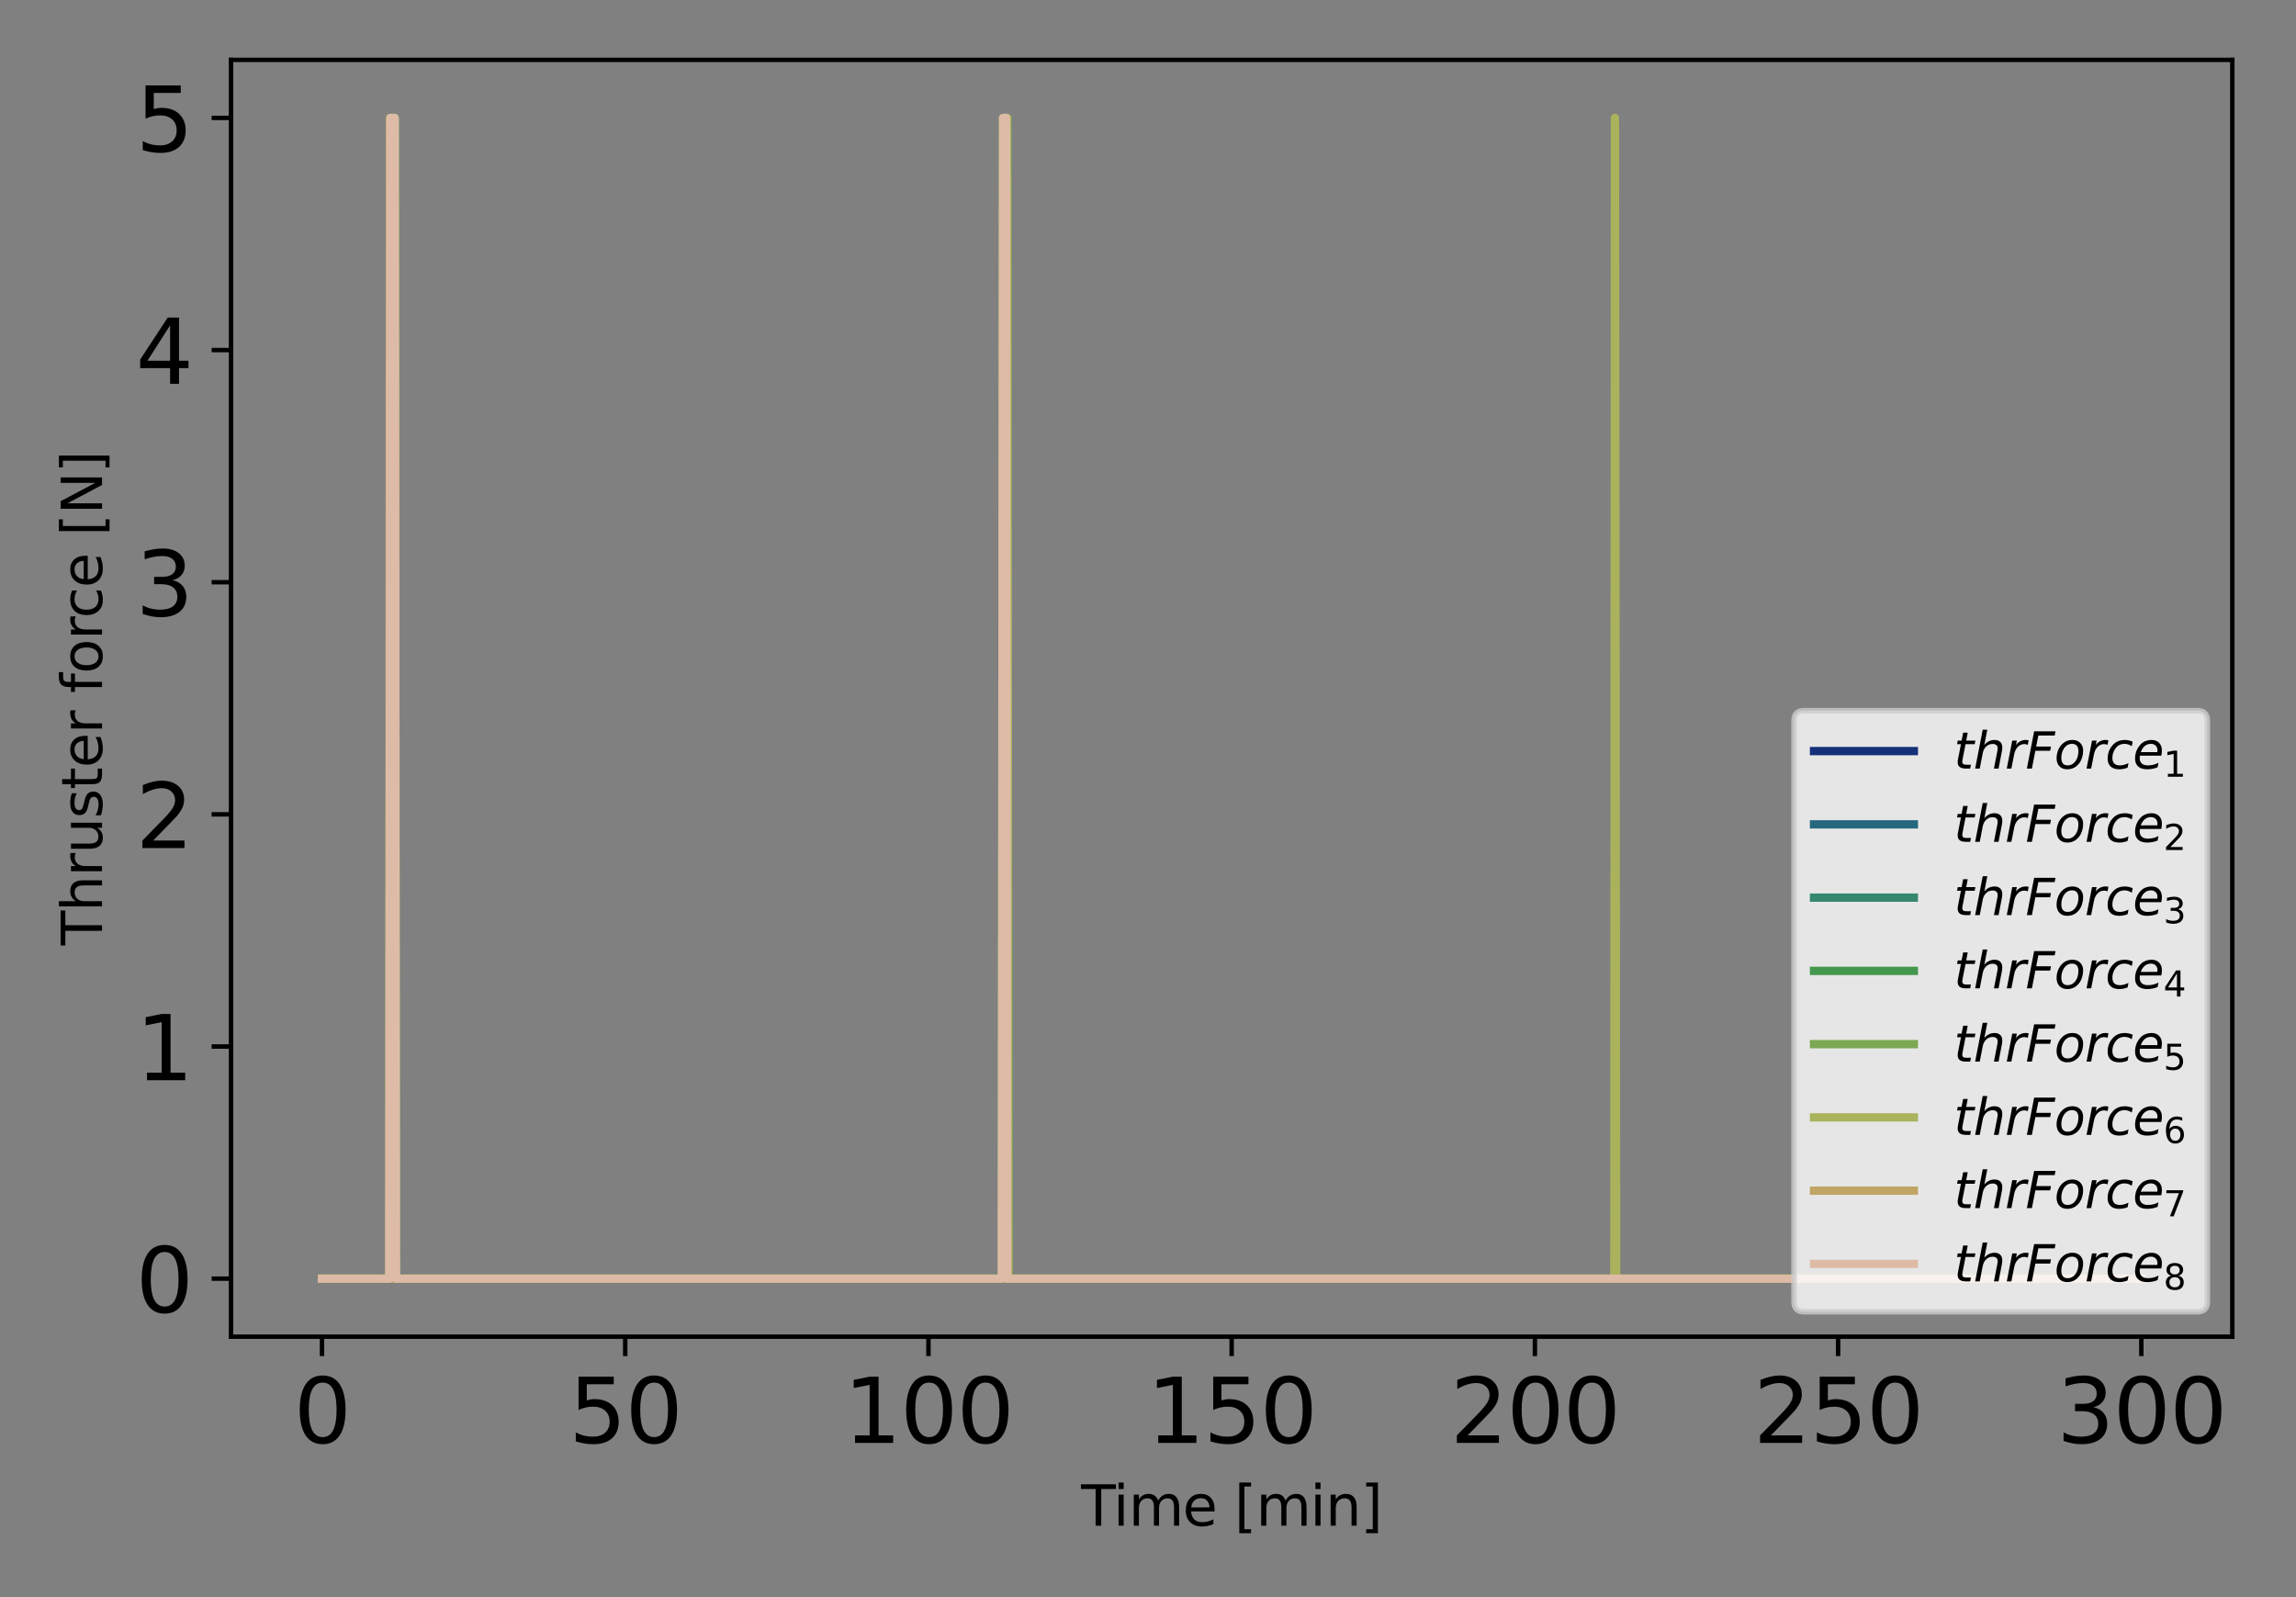<?xml version="1.0" encoding="utf-8" standalone="no"?>
<!DOCTYPE svg PUBLIC "-//W3C//DTD SVG 1.1//EN"
  "http://www.w3.org/Graphics/SVG/1.1/DTD/svg11.dtd">
<svg xmlns:xlink="http://www.w3.org/1999/xlink" width="414pt" height="288pt" viewBox="0 0 414 288" xmlns="http://www.w3.org/2000/svg" version="1.1">
 <rect x="0" y="0" width="414" height="288" fill="#808080" stroke="none"/>
 <defs>
  <style type="text/css">*{stroke-linejoin: round; stroke-linecap: butt}</style>
 </defs>
 <g id="figure_1">
  <g id="patch_1">
   <path d="M 0 288 
L 414 288 
L 414 0 
L 0 0 
L 0 288 
z
" style="fill: none"/>
  </g>
  <g id="axes_1">
   <g id="patch_2">
    <path d="M 41.658 241.037 
L 402.514 241.037 
L 402.514 10.8 
L 41.658 10.8 
L 41.658 241.037 
z
" style="fill: none"/>
   </g>
   <g id="matplotlib.axis_1">
    <g id="xtick_1">
     <g id="line2d_1">
      <defs>
       <path id="m8817ddeff4" d="M 0 0 
L 0 3.5 
" style="stroke: #000000; stroke-width: 0.8"/>
      </defs>
      <g>
       <use xlink:href="#m8817ddeff4" x="58.061" y="241.037" style="stroke: #000000; stroke-width: 0.8"/>
      </g>
     </g>
     <g id="text_1">
      <!-- 0 -->
      <g transform="translate(52.971 260.194) scale(0.16 -0.16)">
       <defs>
        <path id="DejaVuSans-30" d="M 2034 4250 
Q 1547 4250 1301 3770 
Q 1056 3291 1056 2328 
Q 1056 1369 1301 889 
Q 1547 409 2034 409 
Q 2525 409 2770 889 
Q 3016 1369 3016 2328 
Q 3016 3291 2770 3770 
Q 2525 4250 2034 4250 
z
M 2034 4750 
Q 2819 4750 3233 4129 
Q 3647 3509 3647 2328 
Q 3647 1150 3233 529 
Q 2819 -91 2034 -91 
Q 1250 -91 836 529 
Q 422 1150 422 2328 
Q 422 3509 836 4129 
Q 1250 4750 2034 4750 
z
" transform="scale(0.016)"/>
       </defs>
       <use xlink:href="#DejaVuSans-30"/>
      </g>
     </g>
    </g>
    <g id="xtick_2">
     <g id="line2d_2">
      <g>
       <use xlink:href="#m8817ddeff4" x="112.736" y="241.037" style="stroke: #000000; stroke-width: 0.8"/>
      </g>
     </g>
     <g id="text_2">
      <!-- 50 -->
      <g transform="translate(102.556 260.194) scale(0.16 -0.16)">
       <defs>
        <path id="DejaVuSans-35" d="M 691 4666 
L 3169 4666 
L 3169 4134 
L 1269 4134 
L 1269 2991 
Q 1406 3038 1543 3061 
Q 1681 3084 1819 3084 
Q 2600 3084 3056 2656 
Q 3513 2228 3513 1497 
Q 3513 744 3044 326 
Q 2575 -91 1722 -91 
Q 1428 -91 1123 -41 
Q 819 9 494 109 
L 494 744 
Q 775 591 1075 516 
Q 1375 441 1709 441 
Q 2250 441 2565 725 
Q 2881 1009 2881 1497 
Q 2881 1984 2565 2268 
Q 2250 2553 1709 2553 
Q 1456 2553 1204 2497 
Q 953 2441 691 2322 
L 691 4666 
z
" transform="scale(0.016)"/>
       </defs>
       <use xlink:href="#DejaVuSans-35"/>
       <use xlink:href="#DejaVuSans-30" transform="translate(63.623 0)"/>
      </g>
     </g>
    </g>
    <g id="xtick_3">
     <g id="line2d_3">
      <g>
       <use xlink:href="#m8817ddeff4" x="167.411" y="241.037" style="stroke: #000000; stroke-width: 0.8"/>
      </g>
     </g>
     <g id="text_3">
      <!-- 100 -->
      <g transform="translate(152.141 260.194) scale(0.16 -0.16)">
       <defs>
        <path id="DejaVuSans-31" d="M 794 531 
L 1825 531 
L 1825 4091 
L 703 3866 
L 703 4441 
L 1819 4666 
L 2450 4666 
L 2450 531 
L 3481 531 
L 3481 0 
L 794 0 
L 794 531 
z
" transform="scale(0.016)"/>
       </defs>
       <use xlink:href="#DejaVuSans-31"/>
       <use xlink:href="#DejaVuSans-30" transform="translate(63.623 0)"/>
       <use xlink:href="#DejaVuSans-30" transform="translate(127.246 0)"/>
      </g>
     </g>
    </g>
    <g id="xtick_4">
     <g id="line2d_4">
      <g>
       <use xlink:href="#m8817ddeff4" x="222.086" y="241.037" style="stroke: #000000; stroke-width: 0.8"/>
      </g>
     </g>
     <g id="text_4">
      <!-- 150 -->
      <g transform="translate(206.816 260.194) scale(0.16 -0.16)">
       <use xlink:href="#DejaVuSans-31"/>
       <use xlink:href="#DejaVuSans-35" transform="translate(63.623 0)"/>
       <use xlink:href="#DejaVuSans-30" transform="translate(127.246 0)"/>
      </g>
     </g>
    </g>
    <g id="xtick_5">
     <g id="line2d_5">
      <g>
       <use xlink:href="#m8817ddeff4" x="276.761" y="241.037" style="stroke: #000000; stroke-width: 0.8"/>
      </g>
     </g>
     <g id="text_5">
      <!-- 200 -->
      <g transform="translate(261.491 260.194) scale(0.16 -0.16)">
       <defs>
        <path id="DejaVuSans-32" d="M 1228 531 
L 3431 531 
L 3431 0 
L 469 0 
L 469 531 
Q 828 903 1448 1529 
Q 2069 2156 2228 2338 
Q 2531 2678 2651 2914 
Q 2772 3150 2772 3378 
Q 2772 3750 2511 3984 
Q 2250 4219 1831 4219 
Q 1534 4219 1204 4116 
Q 875 4013 500 3803 
L 500 4441 
Q 881 4594 1212 4672 
Q 1544 4750 1819 4750 
Q 2544 4750 2975 4387 
Q 3406 4025 3406 3419 
Q 3406 3131 3298 2873 
Q 3191 2616 2906 2266 
Q 2828 2175 2409 1742 
Q 1991 1309 1228 531 
z
" transform="scale(0.016)"/>
       </defs>
       <use xlink:href="#DejaVuSans-32"/>
       <use xlink:href="#DejaVuSans-30" transform="translate(63.623 0)"/>
       <use xlink:href="#DejaVuSans-30" transform="translate(127.246 0)"/>
      </g>
     </g>
    </g>
    <g id="xtick_6">
     <g id="line2d_6">
      <g>
       <use xlink:href="#m8817ddeff4" x="331.436" y="241.037" style="stroke: #000000; stroke-width: 0.8"/>
      </g>
     </g>
     <g id="text_6">
      <!-- 250 -->
      <g transform="translate(316.166 260.194) scale(0.16 -0.16)">
       <use xlink:href="#DejaVuSans-32"/>
       <use xlink:href="#DejaVuSans-35" transform="translate(63.623 0)"/>
       <use xlink:href="#DejaVuSans-30" transform="translate(127.246 0)"/>
      </g>
     </g>
    </g>
    <g id="xtick_7">
     <g id="line2d_7">
      <g>
       <use xlink:href="#m8817ddeff4" x="386.112" y="241.037" style="stroke: #000000; stroke-width: 0.8"/>
      </g>
     </g>
     <g id="text_7">
      <!-- 300 -->
      <g transform="translate(370.842 260.194) scale(0.16 -0.16)">
       <defs>
        <path id="DejaVuSans-33" d="M 2597 2516 
Q 3050 2419 3304 2112 
Q 3559 1806 3559 1356 
Q 3559 666 3084 287 
Q 2609 -91 1734 -91 
Q 1441 -91 1130 -33 
Q 819 25 488 141 
L 488 750 
Q 750 597 1062 519 
Q 1375 441 1716 441 
Q 2309 441 2620 675 
Q 2931 909 2931 1356 
Q 2931 1769 2642 2001 
Q 2353 2234 1838 2234 
L 1294 2234 
L 1294 2753 
L 1863 2753 
Q 2328 2753 2575 2939 
Q 2822 3125 2822 3475 
Q 2822 3834 2567 4026 
Q 2313 4219 1838 4219 
Q 1578 4219 1281 4162 
Q 984 4106 628 3988 
L 628 4550 
Q 988 4650 1302 4700 
Q 1616 4750 1894 4750 
Q 2613 4750 3031 4423 
Q 3450 4097 3450 3541 
Q 3450 3153 3228 2886 
Q 3006 2619 2597 2516 
z
" transform="scale(0.016)"/>
       </defs>
       <use xlink:href="#DejaVuSans-33"/>
       <use xlink:href="#DejaVuSans-30" transform="translate(63.623 0)"/>
       <use xlink:href="#DejaVuSans-30" transform="translate(127.246 0)"/>
      </g>
     </g>
    </g>
    <g id="text_8">
     <!-- Time [min] -->
     <g transform="translate(194.934 275.12) scale(0.1 -0.1)">
      <defs>
       <path id="DejaVuSans-54" d="M -19 4666 
L 3928 4666 
L 3928 4134 
L 2272 4134 
L 2272 0 
L 1638 0 
L 1638 4134 
L -19 4134 
L -19 4666 
z
" transform="scale(0.016)"/>
       <path id="DejaVuSans-69" d="M 603 3500 
L 1178 3500 
L 1178 0 
L 603 0 
L 603 3500 
z
M 603 4863 
L 1178 4863 
L 1178 4134 
L 603 4134 
L 603 4863 
z
" transform="scale(0.016)"/>
       <path id="DejaVuSans-6d" d="M 3328 2828 
Q 3544 3216 3844 3400 
Q 4144 3584 4550 3584 
Q 5097 3584 5394 3201 
Q 5691 2819 5691 2113 
L 5691 0 
L 5113 0 
L 5113 2094 
Q 5113 2597 4934 2840 
Q 4756 3084 4391 3084 
Q 3944 3084 3684 2787 
Q 3425 2491 3425 1978 
L 3425 0 
L 2847 0 
L 2847 2094 
Q 2847 2600 2669 2842 
Q 2491 3084 2119 3084 
Q 1678 3084 1418 2786 
Q 1159 2488 1159 1978 
L 1159 0 
L 581 0 
L 581 3500 
L 1159 3500 
L 1159 2956 
Q 1356 3278 1631 3431 
Q 1906 3584 2284 3584 
Q 2666 3584 2933 3390 
Q 3200 3197 3328 2828 
z
" transform="scale(0.016)"/>
       <path id="DejaVuSans-65" d="M 3597 1894 
L 3597 1613 
L 953 1613 
Q 991 1019 1311 708 
Q 1631 397 2203 397 
Q 2534 397 2845 478 
Q 3156 559 3463 722 
L 3463 178 
Q 3153 47 2828 -22 
Q 2503 -91 2169 -91 
Q 1331 -91 842 396 
Q 353 884 353 1716 
Q 353 2575 817 3079 
Q 1281 3584 2069 3584 
Q 2775 3584 3186 3129 
Q 3597 2675 3597 1894 
z
M 3022 2063 
Q 3016 2534 2758 2815 
Q 2500 3097 2075 3097 
Q 1594 3097 1305 2825 
Q 1016 2553 972 2059 
L 3022 2063 
z
" transform="scale(0.016)"/>
       <path id="DejaVuSans-20" transform="scale(0.016)"/>
       <path id="DejaVuSans-5b" d="M 550 4863 
L 1875 4863 
L 1875 4416 
L 1125 4416 
L 1125 -397 
L 1875 -397 
L 1875 -844 
L 550 -844 
L 550 4863 
z
" transform="scale(0.016)"/>
       <path id="DejaVuSans-6e" d="M 3513 2113 
L 3513 0 
L 2938 0 
L 2938 2094 
Q 2938 2591 2744 2837 
Q 2550 3084 2163 3084 
Q 1697 3084 1428 2787 
Q 1159 2491 1159 1978 
L 1159 0 
L 581 0 
L 581 3500 
L 1159 3500 
L 1159 2956 
Q 1366 3272 1645 3428 
Q 1925 3584 2291 3584 
Q 2894 3584 3203 3211 
Q 3513 2838 3513 2113 
z
" transform="scale(0.016)"/>
       <path id="DejaVuSans-5d" d="M 1947 4863 
L 1947 -844 
L 622 -844 
L 622 -397 
L 1369 -397 
L 1369 4416 
L 622 4416 
L 622 4863 
L 1947 4863 
z
" transform="scale(0.016)"/>
      </defs>
      <use xlink:href="#DejaVuSans-54"/>
      <use xlink:href="#DejaVuSans-69" transform="translate(57.959 0)"/>
      <use xlink:href="#DejaVuSans-6d" transform="translate(85.742 0)"/>
      <use xlink:href="#DejaVuSans-65" transform="translate(183.154 0)"/>
      <use xlink:href="#DejaVuSans-20" transform="translate(244.678 0)"/>
      <use xlink:href="#DejaVuSans-5b" transform="translate(276.465 0)"/>
      <use xlink:href="#DejaVuSans-6d" transform="translate(315.479 0)"/>
      <use xlink:href="#DejaVuSans-69" transform="translate(412.891 0)"/>
      <use xlink:href="#DejaVuSans-6e" transform="translate(440.674 0)"/>
      <use xlink:href="#DejaVuSans-5d" transform="translate(504.053 0)"/>
     </g>
    </g>
   </g>
   <g id="matplotlib.axis_2">
    <g id="ytick_1">
     <g id="line2d_8">
      <defs>
       <path id="mcbfae5b9a3" d="M 0 0 
L -3.5 0 
" style="stroke: #000000; stroke-width: 0.8"/>
      </defs>
      <g>
       <use xlink:href="#mcbfae5b9a3" x="41.658" y="230.572" style="stroke: #000000; stroke-width: 0.8"/>
      </g>
     </g>
     <g id="text_9">
      <!-- 0 -->
      <g transform="translate(24.478 236.65) scale(0.16 -0.16)">
       <use xlink:href="#DejaVuSans-30"/>
      </g>
     </g>
    </g>
    <g id="ytick_2">
     <g id="line2d_9">
      <g>
       <use xlink:href="#mcbfae5b9a3" x="41.658" y="188.71" style="stroke: #000000; stroke-width: 0.8"/>
      </g>
     </g>
     <g id="text_10">
      <!-- 1 -->
      <g transform="translate(24.478 194.789) scale(0.16 -0.16)">
       <use xlink:href="#DejaVuSans-31"/>
      </g>
     </g>
    </g>
    <g id="ytick_3">
     <g id="line2d_10">
      <g>
       <use xlink:href="#mcbfae5b9a3" x="41.658" y="146.849" style="stroke: #000000; stroke-width: 0.8"/>
      </g>
     </g>
     <g id="text_11">
      <!-- 2 -->
      <g transform="translate(24.478 152.928) scale(0.16 -0.16)">
       <use xlink:href="#DejaVuSans-32"/>
      </g>
     </g>
    </g>
    <g id="ytick_4">
     <g id="line2d_11">
      <g>
       <use xlink:href="#mcbfae5b9a3" x="41.658" y="104.988" style="stroke: #000000; stroke-width: 0.8"/>
      </g>
     </g>
     <g id="text_12">
      <!-- 3 -->
      <g transform="translate(24.478 111.067) scale(0.16 -0.16)">
       <use xlink:href="#DejaVuSans-33"/>
      </g>
     </g>
    </g>
    <g id="ytick_5">
     <g id="line2d_12">
      <g>
       <use xlink:href="#mcbfae5b9a3" x="41.658" y="63.127" style="stroke: #000000; stroke-width: 0.8"/>
      </g>
     </g>
     <g id="text_13">
      <!-- 4 -->
      <g transform="translate(24.478 69.205) scale(0.16 -0.16)">
       <defs>
        <path id="DejaVuSans-34" d="M 2419 4116 
L 825 1625 
L 2419 1625 
L 2419 4116 
z
M 2253 4666 
L 3047 4666 
L 3047 1625 
L 3713 1625 
L 3713 1100 
L 3047 1100 
L 3047 0 
L 2419 0 
L 2419 1100 
L 313 1100 
L 313 1709 
L 2253 4666 
z
" transform="scale(0.016)"/>
       </defs>
       <use xlink:href="#DejaVuSans-34"/>
      </g>
     </g>
    </g>
    <g id="ytick_6">
     <g id="line2d_13">
      <g>
       <use xlink:href="#mcbfae5b9a3" x="41.658" y="21.265" style="stroke: #000000; stroke-width: 0.8"/>
      </g>
     </g>
     <g id="text_14">
      <!-- 5 -->
      <g transform="translate(24.478 27.344) scale(0.16 -0.16)">
       <use xlink:href="#DejaVuSans-35"/>
      </g>
     </g>
    </g>
    <g id="text_15">
     <!-- Thruster force [N] -->
     <g transform="translate(18.398 170.471) rotate(-90) scale(0.1 -0.1)">
      <defs>
       <path id="DejaVuSans-68" d="M 3513 2113 
L 3513 0 
L 2938 0 
L 2938 2094 
Q 2938 2591 2744 2837 
Q 2550 3084 2163 3084 
Q 1697 3084 1428 2787 
Q 1159 2491 1159 1978 
L 1159 0 
L 581 0 
L 581 4863 
L 1159 4863 
L 1159 2956 
Q 1366 3272 1645 3428 
Q 1925 3584 2291 3584 
Q 2894 3584 3203 3211 
Q 3513 2838 3513 2113 
z
" transform="scale(0.016)"/>
       <path id="DejaVuSans-72" d="M 2631 2963 
Q 2534 3019 2420 3045 
Q 2306 3072 2169 3072 
Q 1681 3072 1420 2755 
Q 1159 2438 1159 1844 
L 1159 0 
L 581 0 
L 581 3500 
L 1159 3500 
L 1159 2956 
Q 1341 3275 1631 3429 
Q 1922 3584 2338 3584 
Q 2397 3584 2469 3576 
Q 2541 3569 2628 3553 
L 2631 2963 
z
" transform="scale(0.016)"/>
       <path id="DejaVuSans-75" d="M 544 1381 
L 544 3500 
L 1119 3500 
L 1119 1403 
Q 1119 906 1312 657 
Q 1506 409 1894 409 
Q 2359 409 2629 706 
Q 2900 1003 2900 1516 
L 2900 3500 
L 3475 3500 
L 3475 0 
L 2900 0 
L 2900 538 
Q 2691 219 2414 64 
Q 2138 -91 1772 -91 
Q 1169 -91 856 284 
Q 544 659 544 1381 
z
M 1991 3584 
L 1991 3584 
z
" transform="scale(0.016)"/>
       <path id="DejaVuSans-73" d="M 2834 3397 
L 2834 2853 
Q 2591 2978 2328 3040 
Q 2066 3103 1784 3103 
Q 1356 3103 1142 2972 
Q 928 2841 928 2578 
Q 928 2378 1081 2264 
Q 1234 2150 1697 2047 
L 1894 2003 
Q 2506 1872 2764 1633 
Q 3022 1394 3022 966 
Q 3022 478 2636 193 
Q 2250 -91 1575 -91 
Q 1294 -91 989 -36 
Q 684 19 347 128 
L 347 722 
Q 666 556 975 473 
Q 1284 391 1588 391 
Q 1994 391 2212 530 
Q 2431 669 2431 922 
Q 2431 1156 2273 1281 
Q 2116 1406 1581 1522 
L 1381 1569 
Q 847 1681 609 1914 
Q 372 2147 372 2553 
Q 372 3047 722 3315 
Q 1072 3584 1716 3584 
Q 2034 3584 2315 3537 
Q 2597 3491 2834 3397 
z
" transform="scale(0.016)"/>
       <path id="DejaVuSans-74" d="M 1172 4494 
L 1172 3500 
L 2356 3500 
L 2356 3053 
L 1172 3053 
L 1172 1153 
Q 1172 725 1289 603 
Q 1406 481 1766 481 
L 2356 481 
L 2356 0 
L 1766 0 
Q 1100 0 847 248 
Q 594 497 594 1153 
L 594 3053 
L 172 3053 
L 172 3500 
L 594 3500 
L 594 4494 
L 1172 4494 
z
" transform="scale(0.016)"/>
       <path id="DejaVuSans-66" d="M 2375 4863 
L 2375 4384 
L 1825 4384 
Q 1516 4384 1395 4259 
Q 1275 4134 1275 3809 
L 1275 3500 
L 2222 3500 
L 2222 3053 
L 1275 3053 
L 1275 0 
L 697 0 
L 697 3053 
L 147 3053 
L 147 3500 
L 697 3500 
L 697 3744 
Q 697 4328 969 4595 
Q 1241 4863 1831 4863 
L 2375 4863 
z
" transform="scale(0.016)"/>
       <path id="DejaVuSans-6f" d="M 1959 3097 
Q 1497 3097 1228 2736 
Q 959 2375 959 1747 
Q 959 1119 1226 758 
Q 1494 397 1959 397 
Q 2419 397 2687 759 
Q 2956 1122 2956 1747 
Q 2956 2369 2687 2733 
Q 2419 3097 1959 3097 
z
M 1959 3584 
Q 2709 3584 3137 3096 
Q 3566 2609 3566 1747 
Q 3566 888 3137 398 
Q 2709 -91 1959 -91 
Q 1206 -91 779 398 
Q 353 888 353 1747 
Q 353 2609 779 3096 
Q 1206 3584 1959 3584 
z
" transform="scale(0.016)"/>
       <path id="DejaVuSans-63" d="M 3122 3366 
L 3122 2828 
Q 2878 2963 2633 3030 
Q 2388 3097 2138 3097 
Q 1578 3097 1268 2742 
Q 959 2388 959 1747 
Q 959 1106 1268 751 
Q 1578 397 2138 397 
Q 2388 397 2633 464 
Q 2878 531 3122 666 
L 3122 134 
Q 2881 22 2623 -34 
Q 2366 -91 2075 -91 
Q 1284 -91 818 406 
Q 353 903 353 1747 
Q 353 2603 823 3093 
Q 1294 3584 2113 3584 
Q 2378 3584 2631 3529 
Q 2884 3475 3122 3366 
z
" transform="scale(0.016)"/>
       <path id="DejaVuSans-4e" d="M 628 4666 
L 1478 4666 
L 3547 763 
L 3547 4666 
L 4159 4666 
L 4159 0 
L 3309 0 
L 1241 3903 
L 1241 0 
L 628 0 
L 628 4666 
z
" transform="scale(0.016)"/>
      </defs>
      <use xlink:href="#DejaVuSans-54"/>
      <use xlink:href="#DejaVuSans-68" transform="translate(61.084 0)"/>
      <use xlink:href="#DejaVuSans-72" transform="translate(124.463 0)"/>
      <use xlink:href="#DejaVuSans-75" transform="translate(165.576 0)"/>
      <use xlink:href="#DejaVuSans-73" transform="translate(228.955 0)"/>
      <use xlink:href="#DejaVuSans-74" transform="translate(281.055 0)"/>
      <use xlink:href="#DejaVuSans-65" transform="translate(320.264 0)"/>
      <use xlink:href="#DejaVuSans-72" transform="translate(381.787 0)"/>
      <use xlink:href="#DejaVuSans-20" transform="translate(422.9 0)"/>
      <use xlink:href="#DejaVuSans-66" transform="translate(454.688 0)"/>
      <use xlink:href="#DejaVuSans-6f" transform="translate(489.893 0)"/>
      <use xlink:href="#DejaVuSans-72" transform="translate(551.074 0)"/>
      <use xlink:href="#DejaVuSans-63" transform="translate(589.938 0)"/>
      <use xlink:href="#DejaVuSans-65" transform="translate(644.918 0)"/>
      <use xlink:href="#DejaVuSans-20" transform="translate(706.441 0)"/>
      <use xlink:href="#DejaVuSans-5b" transform="translate(738.229 0)"/>
      <use xlink:href="#DejaVuSans-4e" transform="translate(777.242 0)"/>
      <use xlink:href="#DejaVuSans-5d" transform="translate(852.047 0)"/>
     </g>
    </g>
   </g>
   <g id="line2d_14">
    <path d="M 58.061 230.572 
L 386.112 230.572 
L 386.112 230.572 
" clip-path="url(#pb33e9f2bac)" style="fill: none; stroke: #133078; stroke-width: 1.5; stroke-linecap: square"/>
   </g>
   <g id="line2d_15">
    <path d="M 58.061 230.572 
L 70.199 230.572 
L 70.417 21.265 
L 71.183 21.265 
L 71.401 230.572 
L 180.642 230.572 
L 180.861 21.265 
L 181.189 21.265 
L 181.408 230.572 
L 386.112 230.572 
L 386.112 230.572 
" clip-path="url(#pb33e9f2bac)" style="fill: none; stroke: #25677d; stroke-width: 1.5; stroke-linecap: square"/>
   </g>
   <g id="line2d_16">
    <path d="M 58.061 230.572 
L 70.199 230.572 
L 70.417 21.265 
L 70.636 230.572 
L 386.112 230.572 
L 386.112 230.572 
" clip-path="url(#pb33e9f2bac)" style="fill: none; stroke: #368770; stroke-width: 1.5; stroke-linecap: square"/>
   </g>
   <g id="line2d_17">
    <path d="M 58.061 230.572 
L 70.199 230.572 
L 70.417 21.265 
L 71.183 21.265 
L 71.401 230.572 
L 180.642 230.572 
L 180.861 21.265 
L 181.626 21.265 
L 181.845 230.572 
L 386.112 230.572 
L 386.112 230.572 
" clip-path="url(#pb33e9f2bac)" style="fill: none; stroke: #43984d; stroke-width: 1.5; stroke-linecap: square"/>
   </g>
   <g id="line2d_18">
    <path d="M 58.061 230.572 
L 70.199 230.572 
L 70.417 21.265 
L 70.636 21.265 
L 70.855 230.572 
L 386.112 230.572 
L 386.112 230.572 
" clip-path="url(#pb33e9f2bac)" style="fill: none; stroke: #7ca753; stroke-width: 1.5; stroke-linecap: square"/>
   </g>
   <g id="line2d_19">
    <path d="M 58.061 230.572 
L 70.199 230.572 
L 70.417 21.265 
L 71.183 21.265 
L 71.401 230.572 
L 180.642 230.572 
L 180.861 21.265 
L 181.626 21.265 
L 181.845 230.572 
L 291.086 230.572 
L 291.195 21.265 
L 291.414 230.572 
L 386.112 230.572 
L 386.112 230.572 
" clip-path="url(#pb33e9f2bac)" style="fill: none; stroke: #aab35c; stroke-width: 1.5; stroke-linecap: square"/>
   </g>
   <g id="line2d_20">
    <path d="M 58.061 230.572 
L 70.199 230.572 
L 70.308 21.265 
L 70.527 230.572 
L 386.112 230.572 
L 386.112 230.572 
" clip-path="url(#pb33e9f2bac)" style="fill: none; stroke: #c0a565; stroke-width: 1.5; stroke-linecap: square"/>
   </g>
   <g id="line2d_21">
    <path d="M 58.061 230.572 
L 70.199 230.572 
L 70.417 21.265 
L 71.183 21.265 
L 71.401 230.572 
L 180.642 230.572 
L 180.861 21.265 
L 181.408 21.265 
L 181.626 230.572 
L 386.112 230.572 
L 386.112 230.572 
" clip-path="url(#pb33e9f2bac)" style="fill: none; stroke: #debba7; stroke-width: 1.5; stroke-linecap: square"/>
   </g>
   <g id="patch_3">
    <path d="M 41.658 241.037 
L 41.658 10.8 
" style="fill: none; stroke: #000000; stroke-width: 0.8; stroke-linejoin: miter; stroke-linecap: square"/>
   </g>
   <g id="patch_4">
    <path d="M 402.514 241.037 
L 402.514 10.8 
" style="fill: none; stroke: #000000; stroke-width: 0.8; stroke-linejoin: miter; stroke-linecap: square"/>
   </g>
   <g id="patch_5">
    <path d="M 41.658 241.037 
L 402.514 241.037 
" style="fill: none; stroke: #000000; stroke-width: 0.8; stroke-linejoin: miter; stroke-linecap: square"/>
   </g>
   <g id="patch_6">
    <path d="M 41.658 10.8 
L 402.514 10.8 
" style="fill: none; stroke: #000000; stroke-width: 0.8; stroke-linejoin: miter; stroke-linecap: square"/>
   </g>
   <g id="legend_1">
    <g id="patch_7">
     <path d="M 325.294 236.537 
L 396.214 236.537 
Q 398.014 236.537 398.014 234.737 
L 398.014 129.954 
Q 398.014 128.154 396.214 128.154 
L 325.294 128.154 
Q 323.494 128.154 323.494 129.954 
L 323.494 234.737 
Q 323.494 236.537 325.294 236.537 
z
" style="fill: #ffffff; opacity: 0.8; stroke: #cccccc; stroke-linejoin: miter"/>
    </g>
    <g id="line2d_22">
     <path d="M 327.094 135.443 
L 336.094 135.443 
L 345.094 135.443 
" style="fill: none; stroke: #133078; stroke-width: 1.5; stroke-linecap: square"/>
    </g>
    <g id="text_16">
     <!-- $thrForce_{1}$ -->
     <g transform="translate(352.294 138.593) scale(0.09 -0.09)">
      <defs>
       <path id="DejaVuSans-Oblique-74" d="M 2706 3500 
L 2619 3053 
L 1472 3053 
L 1100 1153 
Q 1081 1047 1072 975 
Q 1063 903 1063 863 
Q 1063 663 1183 572 
Q 1303 481 1569 481 
L 2150 481 
L 2053 0 
L 1503 0 
Q 991 0 739 200 
Q 488 400 488 806 
Q 488 878 497 964 
Q 506 1050 525 1153 
L 897 3053 
L 409 3053 
L 500 3500 
L 978 3500 
L 1172 4494 
L 1747 4494 
L 1556 3500 
L 2706 3500 
z
" transform="scale(0.016)"/>
       <path id="DejaVuSans-Oblique-68" d="M 3566 2113 
L 3156 0 
L 2578 0 
L 2988 2091 
Q 3016 2238 3031 2350 
Q 3047 2463 3047 2528 
Q 3047 2791 2881 2937 
Q 2716 3084 2419 3084 
Q 1956 3084 1617 2771 
Q 1278 2459 1178 1941 
L 800 0 
L 225 0 
L 1172 4863 
L 1747 4863 
L 1375 2950 
Q 1594 3244 1934 3414 
Q 2275 3584 2650 3584 
Q 3113 3584 3367 3334 
Q 3622 3084 3622 2631 
Q 3622 2519 3608 2391 
Q 3594 2263 3566 2113 
z
" transform="scale(0.016)"/>
       <path id="DejaVuSans-Oblique-72" d="M 2853 2969 
Q 2766 3016 2653 3041 
Q 2541 3066 2413 3066 
Q 1953 3066 1609 2717 
Q 1266 2369 1153 1784 
L 800 0 
L 225 0 
L 909 3500 
L 1484 3500 
L 1375 2956 
Q 1603 3259 1920 3421 
Q 2238 3584 2597 3584 
Q 2691 3584 2781 3573 
Q 2872 3563 2963 3538 
L 2853 2969 
z
" transform="scale(0.016)"/>
       <path id="DejaVuSans-Oblique-46" d="M 1081 4666 
L 3756 4666 
L 3653 4134 
L 1606 4134 
L 1338 2759 
L 3188 2759 
L 3084 2228 
L 1234 2228 
L 800 0 
L 172 0 
L 1081 4666 
z
" transform="scale(0.016)"/>
       <path id="DejaVuSans-Oblique-6f" d="M 1625 -91 
Q 1009 -91 651 289 
Q 294 669 294 1325 
Q 294 1706 417 2101 
Q 541 2497 738 2766 
Q 1047 3184 1428 3384 
Q 1809 3584 2291 3584 
Q 2888 3584 3255 3212 
Q 3622 2841 3622 2241 
Q 3622 1825 3500 1412 
Q 3378 1000 3181 728 
Q 2875 309 2494 109 
Q 2113 -91 1625 -91 
z
M 891 1344 
Q 891 869 1089 633 
Q 1288 397 1691 397 
Q 2269 397 2648 901 
Q 3028 1406 3028 2181 
Q 3028 2634 2825 2865 
Q 2622 3097 2228 3097 
Q 1903 3097 1650 2945 
Q 1397 2794 1197 2484 
Q 1050 2253 970 1956 
Q 891 1659 891 1344 
z
" transform="scale(0.016)"/>
       <path id="DejaVuSans-Oblique-63" d="M 3431 3366 
L 3316 2797 
Q 3109 2947 2876 3022 
Q 2644 3097 2394 3097 
Q 2119 3097 1870 3000 
Q 1622 2903 1453 2725 
Q 1184 2453 1037 2087 
Q 891 1722 891 1331 
Q 891 859 1127 628 
Q 1363 397 1844 397 
Q 2081 397 2348 469 
Q 2616 541 2906 684 
L 2797 116 
Q 2547 13 2283 -39 
Q 2019 -91 1741 -91 
Q 1044 -91 669 257 
Q 294 606 294 1253 
Q 294 1797 489 2255 
Q 684 2713 1069 3078 
Q 1331 3328 1684 3456 
Q 2038 3584 2456 3584 
Q 2700 3584 2940 3529 
Q 3181 3475 3431 3366 
z
" transform="scale(0.016)"/>
       <path id="DejaVuSans-Oblique-65" d="M 3078 2063 
Q 3088 2113 3092 2166 
Q 3097 2219 3097 2272 
Q 3097 2653 2873 2875 
Q 2650 3097 2266 3097 
Q 1838 3097 1509 2826 
Q 1181 2556 1013 2059 
L 3078 2063 
z
M 3578 1613 
L 903 1613 
Q 884 1494 878 1425 
Q 872 1356 872 1306 
Q 872 872 1139 634 
Q 1406 397 1894 397 
Q 2269 397 2603 481 
Q 2938 566 3225 728 
L 3116 159 
Q 2806 34 2476 -28 
Q 2147 -91 1806 -91 
Q 1078 -91 686 257 
Q 294 606 294 1247 
Q 294 1794 489 2264 
Q 684 2734 1063 3103 
Q 1306 3334 1642 3459 
Q 1978 3584 2356 3584 
Q 2950 3584 3301 3228 
Q 3653 2872 3653 2272 
Q 3653 2128 3634 1964 
Q 3616 1800 3578 1613 
z
" transform="scale(0.016)"/>
      </defs>
      <use xlink:href="#DejaVuSans-Oblique-74" transform="translate(0 0.016)"/>
      <use xlink:href="#DejaVuSans-Oblique-68" transform="translate(39.209 0.016)"/>
      <use xlink:href="#DejaVuSans-Oblique-72" transform="translate(102.588 0.016)"/>
      <use xlink:href="#DejaVuSans-Oblique-46" transform="translate(143.701 0.016)"/>
      <use xlink:href="#DejaVuSans-Oblique-6f" transform="translate(201.221 0.016)"/>
      <use xlink:href="#DejaVuSans-Oblique-72" transform="translate(262.402 0.016)"/>
      <use xlink:href="#DejaVuSans-Oblique-63" transform="translate(303.516 0.016)"/>
      <use xlink:href="#DejaVuSans-Oblique-65" transform="translate(358.496 0.016)"/>
      <use xlink:href="#DejaVuSans-31" transform="translate(420.02 -16.391) scale(0.7)"/>
     </g>
    </g>
    <g id="line2d_23">
     <path d="M 327.094 148.653 
L 336.094 148.653 
L 345.094 148.653 
" style="fill: none; stroke: #25677d; stroke-width: 1.5; stroke-linecap: square"/>
    </g>
    <g id="text_17">
     <!-- $thrForce_{2}$ -->
     <g transform="translate(352.294 151.803) scale(0.09 -0.09)">
      <use xlink:href="#DejaVuSans-Oblique-74" transform="translate(0 0.016)"/>
      <use xlink:href="#DejaVuSans-Oblique-68" transform="translate(39.209 0.016)"/>
      <use xlink:href="#DejaVuSans-Oblique-72" transform="translate(102.588 0.016)"/>
      <use xlink:href="#DejaVuSans-Oblique-46" transform="translate(143.701 0.016)"/>
      <use xlink:href="#DejaVuSans-Oblique-6f" transform="translate(201.221 0.016)"/>
      <use xlink:href="#DejaVuSans-Oblique-72" transform="translate(262.402 0.016)"/>
      <use xlink:href="#DejaVuSans-Oblique-63" transform="translate(303.516 0.016)"/>
      <use xlink:href="#DejaVuSans-Oblique-65" transform="translate(358.496 0.016)"/>
      <use xlink:href="#DejaVuSans-32" transform="translate(420.02 -16.391) scale(0.7)"/>
     </g>
    </g>
    <g id="line2d_24">
     <path d="M 327.094 161.864 
L 336.094 161.864 
L 345.094 161.864 
" style="fill: none; stroke: #368770; stroke-width: 1.5; stroke-linecap: square"/>
    </g>
    <g id="text_18">
     <!-- $thrForce_{3}$ -->
     <g transform="translate(352.294 165.014) scale(0.09 -0.09)">
      <use xlink:href="#DejaVuSans-Oblique-74" transform="translate(0 0.016)"/>
      <use xlink:href="#DejaVuSans-Oblique-68" transform="translate(39.209 0.016)"/>
      <use xlink:href="#DejaVuSans-Oblique-72" transform="translate(102.588 0.016)"/>
      <use xlink:href="#DejaVuSans-Oblique-46" transform="translate(143.701 0.016)"/>
      <use xlink:href="#DejaVuSans-Oblique-6f" transform="translate(201.221 0.016)"/>
      <use xlink:href="#DejaVuSans-Oblique-72" transform="translate(262.402 0.016)"/>
      <use xlink:href="#DejaVuSans-Oblique-63" transform="translate(303.516 0.016)"/>
      <use xlink:href="#DejaVuSans-Oblique-65" transform="translate(358.496 0.016)"/>
      <use xlink:href="#DejaVuSans-33" transform="translate(420.02 -16.391) scale(0.7)"/>
     </g>
    </g>
    <g id="line2d_25">
     <path d="M 327.094 175.074 
L 336.094 175.074 
L 345.094 175.074 
" style="fill: none; stroke: #43984d; stroke-width: 1.5; stroke-linecap: square"/>
    </g>
    <g id="text_19">
     <!-- $thrForce_{4}$ -->
     <g transform="translate(352.294 178.224) scale(0.09 -0.09)">
      <use xlink:href="#DejaVuSans-Oblique-74" transform="translate(0 0.016)"/>
      <use xlink:href="#DejaVuSans-Oblique-68" transform="translate(39.209 0.016)"/>
      <use xlink:href="#DejaVuSans-Oblique-72" transform="translate(102.588 0.016)"/>
      <use xlink:href="#DejaVuSans-Oblique-46" transform="translate(143.701 0.016)"/>
      <use xlink:href="#DejaVuSans-Oblique-6f" transform="translate(201.221 0.016)"/>
      <use xlink:href="#DejaVuSans-Oblique-72" transform="translate(262.402 0.016)"/>
      <use xlink:href="#DejaVuSans-Oblique-63" transform="translate(303.516 0.016)"/>
      <use xlink:href="#DejaVuSans-Oblique-65" transform="translate(358.496 0.016)"/>
      <use xlink:href="#DejaVuSans-34" transform="translate(420.02 -16.391) scale(0.7)"/>
     </g>
    </g>
    <g id="line2d_26">
     <path d="M 327.094 188.284 
L 336.094 188.284 
L 345.094 188.284 
" style="fill: none; stroke: #7ca753; stroke-width: 1.5; stroke-linecap: square"/>
    </g>
    <g id="text_20">
     <!-- $thrForce_{5}$ -->
     <g transform="translate(352.294 191.434) scale(0.09 -0.09)">
      <use xlink:href="#DejaVuSans-Oblique-74" transform="translate(0 0.016)"/>
      <use xlink:href="#DejaVuSans-Oblique-68" transform="translate(39.209 0.016)"/>
      <use xlink:href="#DejaVuSans-Oblique-72" transform="translate(102.588 0.016)"/>
      <use xlink:href="#DejaVuSans-Oblique-46" transform="translate(143.701 0.016)"/>
      <use xlink:href="#DejaVuSans-Oblique-6f" transform="translate(201.221 0.016)"/>
      <use xlink:href="#DejaVuSans-Oblique-72" transform="translate(262.402 0.016)"/>
      <use xlink:href="#DejaVuSans-Oblique-63" transform="translate(303.516 0.016)"/>
      <use xlink:href="#DejaVuSans-Oblique-65" transform="translate(358.496 0.016)"/>
      <use xlink:href="#DejaVuSans-35" transform="translate(420.02 -16.391) scale(0.7)"/>
     </g>
    </g>
    <g id="line2d_27">
     <path d="M 327.094 201.495 
L 336.094 201.495 
L 345.094 201.495 
" style="fill: none; stroke: #aab35c; stroke-width: 1.5; stroke-linecap: square"/>
    </g>
    <g id="text_21">
     <!-- $thrForce_{6}$ -->
     <g transform="translate(352.294 204.645) scale(0.09 -0.09)">
      <defs>
       <path id="DejaVuSans-36" d="M 2113 2584 
Q 1688 2584 1439 2293 
Q 1191 2003 1191 1497 
Q 1191 994 1439 701 
Q 1688 409 2113 409 
Q 2538 409 2786 701 
Q 3034 994 3034 1497 
Q 3034 2003 2786 2293 
Q 2538 2584 2113 2584 
z
M 3366 4563 
L 3366 3988 
Q 3128 4100 2886 4159 
Q 2644 4219 2406 4219 
Q 1781 4219 1451 3797 
Q 1122 3375 1075 2522 
Q 1259 2794 1537 2939 
Q 1816 3084 2150 3084 
Q 2853 3084 3261 2657 
Q 3669 2231 3669 1497 
Q 3669 778 3244 343 
Q 2819 -91 2113 -91 
Q 1303 -91 875 529 
Q 447 1150 447 2328 
Q 447 3434 972 4092 
Q 1497 4750 2381 4750 
Q 2619 4750 2861 4703 
Q 3103 4656 3366 4563 
z
" transform="scale(0.016)"/>
      </defs>
      <use xlink:href="#DejaVuSans-Oblique-74" transform="translate(0 0.016)"/>
      <use xlink:href="#DejaVuSans-Oblique-68" transform="translate(39.209 0.016)"/>
      <use xlink:href="#DejaVuSans-Oblique-72" transform="translate(102.588 0.016)"/>
      <use xlink:href="#DejaVuSans-Oblique-46" transform="translate(143.701 0.016)"/>
      <use xlink:href="#DejaVuSans-Oblique-6f" transform="translate(201.221 0.016)"/>
      <use xlink:href="#DejaVuSans-Oblique-72" transform="translate(262.402 0.016)"/>
      <use xlink:href="#DejaVuSans-Oblique-63" transform="translate(303.516 0.016)"/>
      <use xlink:href="#DejaVuSans-Oblique-65" transform="translate(358.496 0.016)"/>
      <use xlink:href="#DejaVuSans-36" transform="translate(420.02 -16.391) scale(0.7)"/>
     </g>
    </g>
    <g id="line2d_28">
     <path d="M 327.094 214.705 
L 336.094 214.705 
L 345.094 214.705 
" style="fill: none; stroke: #c0a565; stroke-width: 1.5; stroke-linecap: square"/>
    </g>
    <g id="text_22">
     <!-- $thrForce_{7}$ -->
     <g transform="translate(352.294 217.855) scale(0.09 -0.09)">
      <defs>
       <path id="DejaVuSans-37" d="M 525 4666 
L 3525 4666 
L 3525 4397 
L 1831 0 
L 1172 0 
L 2766 4134 
L 525 4134 
L 525 4666 
z
" transform="scale(0.016)"/>
      </defs>
      <use xlink:href="#DejaVuSans-Oblique-74" transform="translate(0 0.016)"/>
      <use xlink:href="#DejaVuSans-Oblique-68" transform="translate(39.209 0.016)"/>
      <use xlink:href="#DejaVuSans-Oblique-72" transform="translate(102.588 0.016)"/>
      <use xlink:href="#DejaVuSans-Oblique-46" transform="translate(143.701 0.016)"/>
      <use xlink:href="#DejaVuSans-Oblique-6f" transform="translate(201.221 0.016)"/>
      <use xlink:href="#DejaVuSans-Oblique-72" transform="translate(262.402 0.016)"/>
      <use xlink:href="#DejaVuSans-Oblique-63" transform="translate(303.516 0.016)"/>
      <use xlink:href="#DejaVuSans-Oblique-65" transform="translate(358.496 0.016)"/>
      <use xlink:href="#DejaVuSans-37" transform="translate(420.02 -16.391) scale(0.7)"/>
     </g>
    </g>
    <g id="line2d_29">
     <path d="M 327.094 227.915 
L 336.094 227.915 
L 345.094 227.915 
" style="fill: none; stroke: #debba7; stroke-width: 1.5; stroke-linecap: square"/>
    </g>
    <g id="text_23">
     <!-- $thrForce_{8}$ -->
     <g transform="translate(352.294 231.065) scale(0.09 -0.09)">
      <defs>
       <path id="DejaVuSans-38" d="M 2034 2216 
Q 1584 2216 1326 1975 
Q 1069 1734 1069 1313 
Q 1069 891 1326 650 
Q 1584 409 2034 409 
Q 2484 409 2743 651 
Q 3003 894 3003 1313 
Q 3003 1734 2745 1975 
Q 2488 2216 2034 2216 
z
M 1403 2484 
Q 997 2584 770 2862 
Q 544 3141 544 3541 
Q 544 4100 942 4425 
Q 1341 4750 2034 4750 
Q 2731 4750 3128 4425 
Q 3525 4100 3525 3541 
Q 3525 3141 3298 2862 
Q 3072 2584 2669 2484 
Q 3125 2378 3379 2068 
Q 3634 1759 3634 1313 
Q 3634 634 3220 271 
Q 2806 -91 2034 -91 
Q 1263 -91 848 271 
Q 434 634 434 1313 
Q 434 1759 690 2068 
Q 947 2378 1403 2484 
z
M 1172 3481 
Q 1172 3119 1398 2916 
Q 1625 2713 2034 2713 
Q 2441 2713 2670 2916 
Q 2900 3119 2900 3481 
Q 2900 3844 2670 4047 
Q 2441 4250 2034 4250 
Q 1625 4250 1398 4047 
Q 1172 3844 1172 3481 
z
" transform="scale(0.016)"/>
      </defs>
      <use xlink:href="#DejaVuSans-Oblique-74" transform="translate(0 0.016)"/>
      <use xlink:href="#DejaVuSans-Oblique-68" transform="translate(39.209 0.016)"/>
      <use xlink:href="#DejaVuSans-Oblique-72" transform="translate(102.588 0.016)"/>
      <use xlink:href="#DejaVuSans-Oblique-46" transform="translate(143.701 0.016)"/>
      <use xlink:href="#DejaVuSans-Oblique-6f" transform="translate(201.221 0.016)"/>
      <use xlink:href="#DejaVuSans-Oblique-72" transform="translate(262.402 0.016)"/>
      <use xlink:href="#DejaVuSans-Oblique-63" transform="translate(303.516 0.016)"/>
      <use xlink:href="#DejaVuSans-Oblique-65" transform="translate(358.496 0.016)"/>
      <use xlink:href="#DejaVuSans-38" transform="translate(420.02 -16.391) scale(0.7)"/>
     </g>
    </g>
   </g>
  </g>
 </g>
 <defs>
  <clipPath id="pb33e9f2bac">
   <rect x="41.658" y="10.8" width="360.856" height="230.237"/>
  </clipPath>
 </defs>
</svg>
